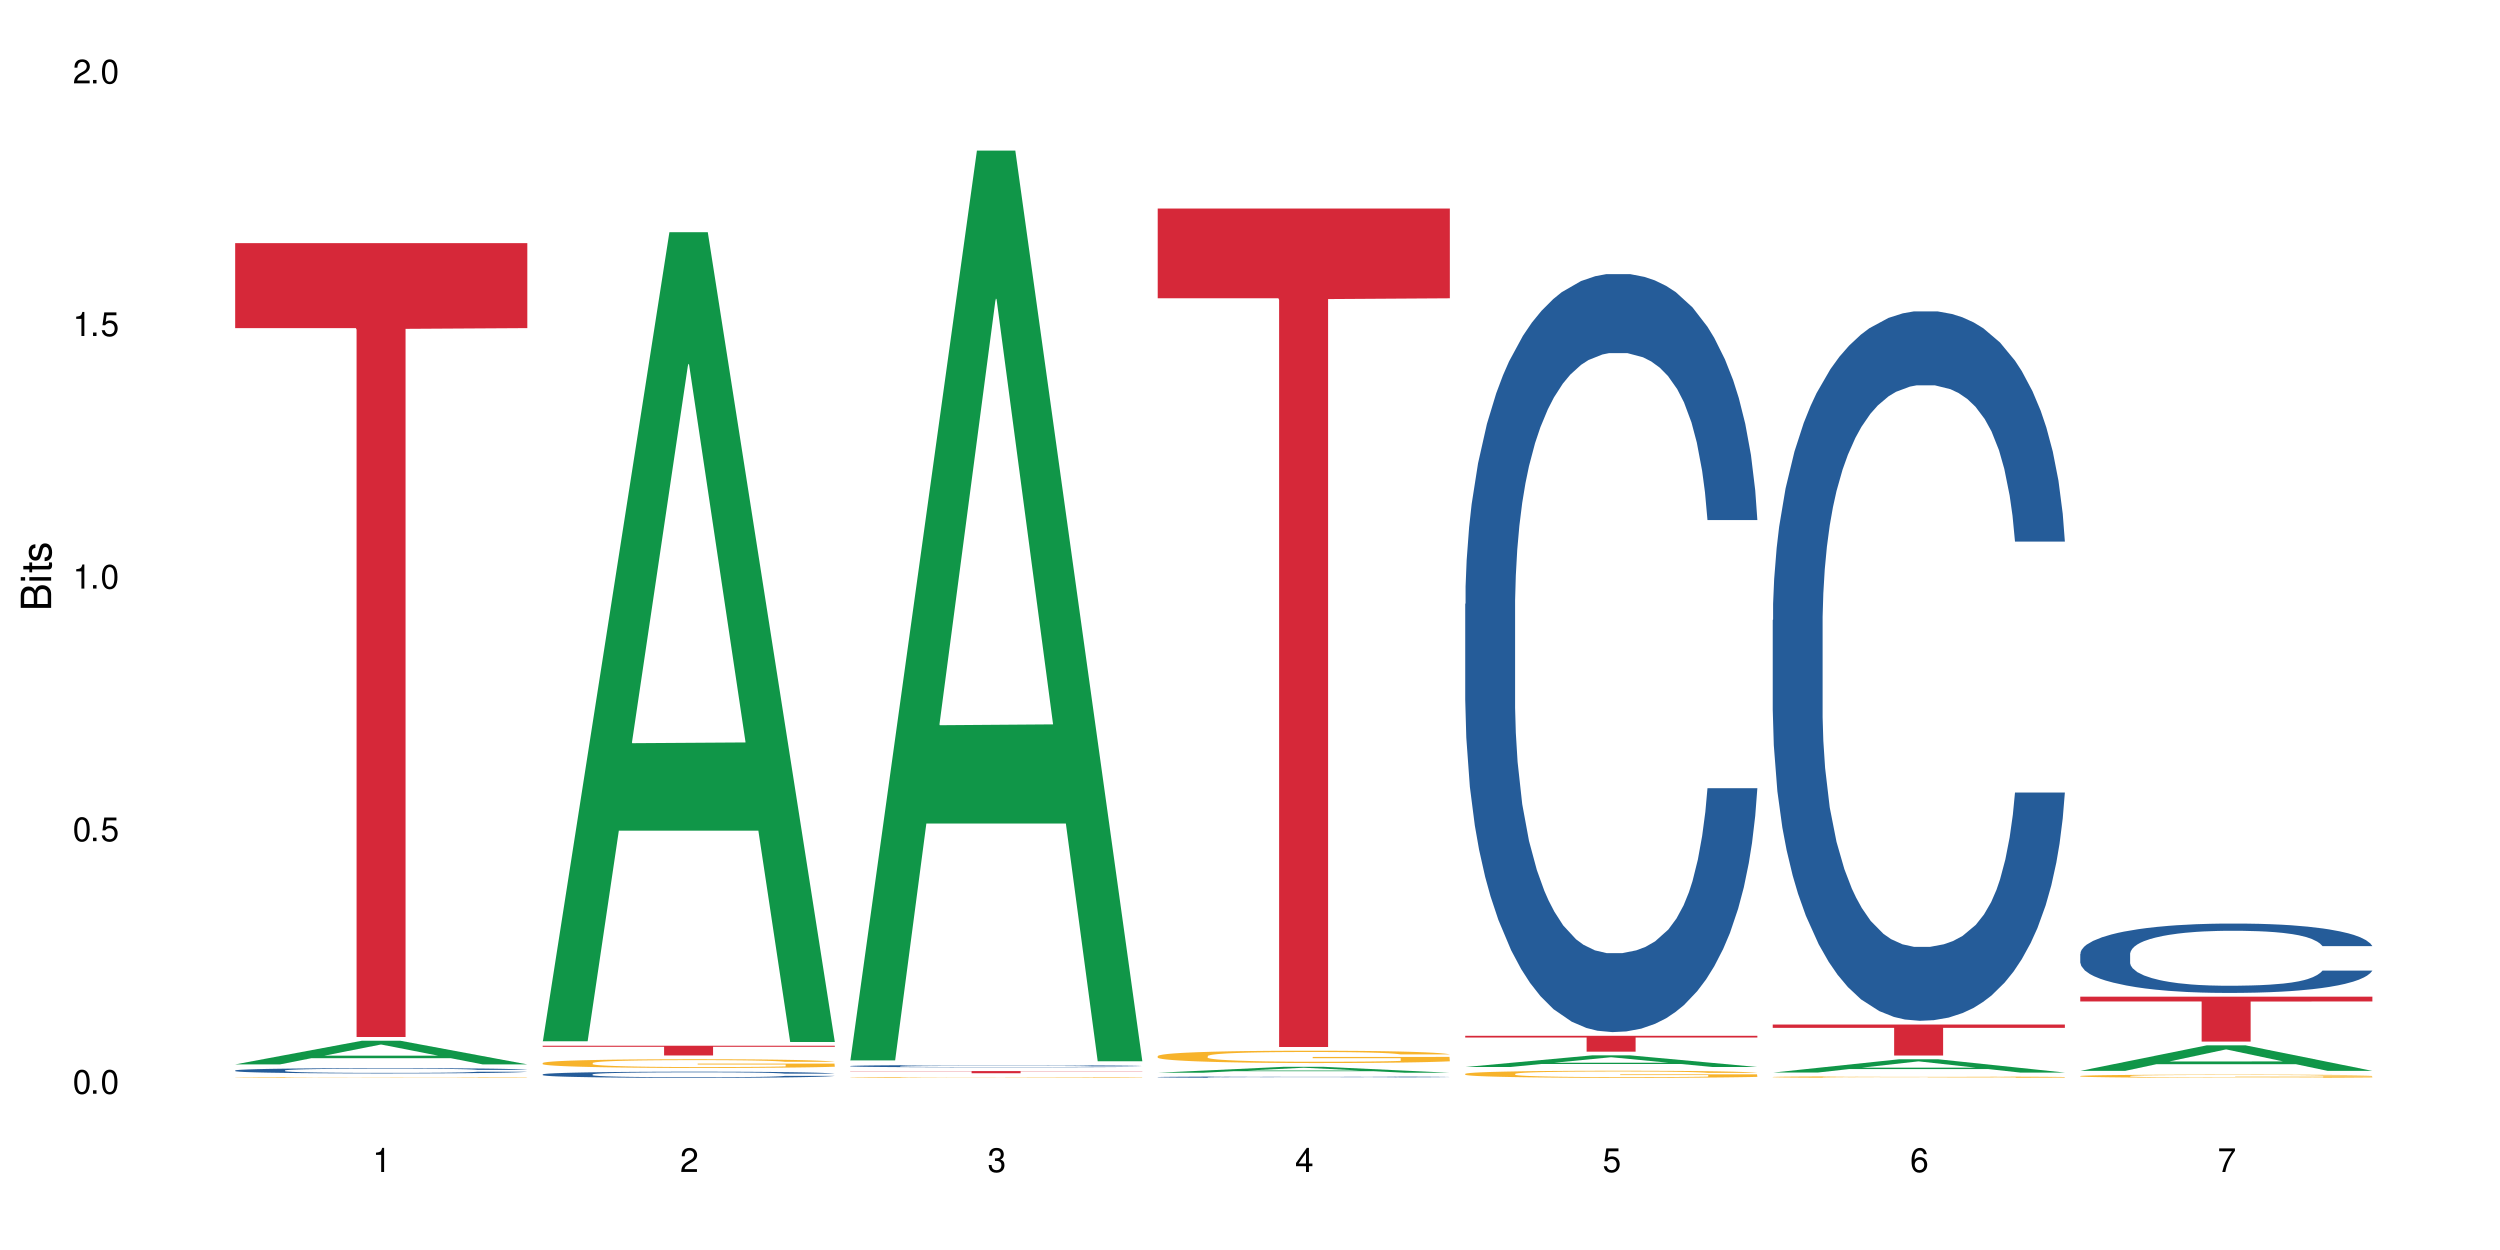 <?xml version="1.0" encoding="UTF-8"?>
<svg xmlns="http://www.w3.org/2000/svg" xmlns:xlink="http://www.w3.org/1999/xlink" width="720" height="360" viewBox="0 0 720 360">
<defs>
<g>
<g id="glyph-0-0">
</g>
<g id="glyph-0-1">
<path d="M 2.641 -6.938 C 2 -6.938 1.422 -6.656 1.078 -6.172 C 0.641 -5.562 0.406 -4.641 0.406 -3.359 C 0.406 -1.016 1.188 0.219 2.641 0.219 C 4.078 0.219 4.859 -1.016 4.859 -3.297 C 4.859 -4.641 4.656 -5.547 4.203 -6.172 C 3.844 -6.656 3.281 -6.938 2.641 -6.938 Z M 2.641 -6.188 C 3.547 -6.188 4 -5.25 4 -3.375 C 4 -1.406 3.562 -0.484 2.625 -0.484 C 1.734 -0.484 1.281 -1.438 1.281 -3.344 C 1.281 -5.25 1.734 -6.188 2.641 -6.188 Z M 2.641 -6.188 "/>
</g>
<g id="glyph-0-2">
<path d="M 1.828 -1 L 0.828 -1 L 0.828 0 L 1.828 0 Z M 1.828 -1 "/>
</g>
<g id="glyph-0-3">
<path d="M 4.562 -6.797 L 1.062 -6.797 L 0.547 -3.094 L 1.328 -3.094 C 1.719 -3.562 2.047 -3.734 2.578 -3.734 C 3.484 -3.734 4.062 -3.109 4.062 -2.094 C 4.062 -1.125 3.484 -0.531 2.578 -0.531 C 1.828 -0.531 1.375 -0.906 1.188 -1.672 L 0.328 -1.672 C 0.453 -1.109 0.547 -0.844 0.75 -0.594 C 1.125 -0.078 1.828 0.219 2.594 0.219 C 3.969 0.219 4.922 -0.781 4.922 -2.219 C 4.922 -3.562 4.031 -4.484 2.719 -4.484 C 2.25 -4.484 1.859 -4.359 1.469 -4.062 L 1.734 -5.969 L 4.562 -5.969 Z M 4.562 -6.797 "/>
</g>
<g id="glyph-0-4">
<path d="M 2.484 -4.938 L 2.484 0 L 3.328 0 L 3.328 -6.938 L 2.766 -6.938 C 2.469 -5.875 2.281 -5.734 0.984 -5.562 L 0.984 -4.938 Z M 2.484 -4.938 "/>
</g>
<g id="glyph-0-5">
<path d="M 4.859 -0.828 L 1.281 -0.828 C 1.359 -1.406 1.672 -1.781 2.5 -2.281 L 3.469 -2.828 C 4.406 -3.344 4.906 -4.062 4.906 -4.906 C 4.906 -5.484 4.672 -6.031 4.266 -6.406 C 3.859 -6.766 3.375 -6.938 2.719 -6.938 C 1.859 -6.938 1.219 -6.625 0.844 -6.031 C 0.609 -5.672 0.5 -5.234 0.484 -4.531 L 1.328 -4.531 C 1.359 -5.016 1.406 -5.281 1.531 -5.516 C 1.75 -5.938 2.188 -6.203 2.703 -6.203 C 3.469 -6.203 4.031 -5.641 4.031 -4.891 C 4.031 -4.344 3.719 -3.859 3.125 -3.516 L 2.234 -3 C 0.812 -2.172 0.406 -1.531 0.328 -0.016 L 4.859 -0.016 Z M 4.859 -0.828 "/>
</g>
<g id="glyph-0-6">
<path d="M 2.125 -3.188 L 2.578 -3.188 C 3.5 -3.188 3.984 -2.766 3.984 -1.922 C 3.984 -1.062 3.469 -0.531 2.594 -0.531 C 1.656 -0.531 1.203 -1 1.156 -2.016 L 0.312 -2.016 C 0.344 -1.453 0.438 -1.094 0.609 -0.781 C 0.953 -0.109 1.625 0.219 2.547 0.219 C 3.953 0.219 4.859 -0.625 4.859 -1.938 C 4.859 -2.828 4.516 -3.297 3.703 -3.594 C 4.344 -3.844 4.656 -4.328 4.656 -5.031 C 4.656 -6.219 3.875 -6.938 2.578 -6.938 C 1.203 -6.938 0.484 -6.172 0.453 -4.703 L 1.297 -4.703 C 1.312 -5.125 1.344 -5.359 1.453 -5.578 C 1.641 -5.969 2.062 -6.203 2.594 -6.203 C 3.344 -6.203 3.797 -5.75 3.797 -5 C 3.797 -4.516 3.609 -4.219 3.25 -4.047 C 3.016 -3.953 2.703 -3.922 2.125 -3.906 Z M 2.125 -3.188 "/>
</g>
<g id="glyph-0-7">
<path d="M 3.141 -1.672 L 3.141 0 L 3.984 0 L 3.984 -1.672 L 4.984 -1.672 L 4.984 -2.438 L 3.984 -2.438 L 3.984 -6.938 L 3.359 -6.938 L 0.266 -2.578 L 0.266 -1.672 Z M 3.141 -2.438 L 1 -2.438 L 3.141 -5.5 Z M 3.141 -2.438 "/>
</g>
<g id="glyph-0-8">
<path d="M 4.781 -5.125 C 4.609 -6.266 3.891 -6.938 2.844 -6.938 C 2.094 -6.938 1.422 -6.578 1.031 -5.953 C 0.594 -5.266 0.406 -4.422 0.406 -3.172 C 0.406 -2 0.578 -1.25 0.984 -0.641 C 1.359 -0.078 1.953 0.219 2.703 0.219 C 3.984 0.219 4.922 -0.75 4.922 -2.094 C 4.922 -3.375 4.062 -4.281 2.844 -4.281 C 2.172 -4.281 1.641 -4.031 1.281 -3.516 C 1.281 -5.234 1.828 -6.188 2.797 -6.188 C 3.391 -6.188 3.797 -5.797 3.938 -5.125 Z M 2.734 -3.531 C 3.547 -3.531 4.062 -2.953 4.062 -2.031 C 4.062 -1.156 3.484 -0.531 2.703 -0.531 C 1.922 -0.531 1.328 -1.188 1.328 -2.078 C 1.328 -2.938 1.906 -3.531 2.734 -3.531 Z M 2.734 -3.531 "/>
</g>
<g id="glyph-0-9">
<path d="M 4.984 -6.797 L 0.438 -6.797 L 0.438 -5.969 L 4.109 -5.969 C 2.5 -3.656 1.828 -2.234 1.328 0 L 2.219 0 C 2.594 -2.172 3.453 -4.047 4.984 -6.094 Z M 4.984 -6.797 "/>
</g>
<g id="glyph-1-0">
</g>
<g id="glyph-1-1">
<path d="M 0 -0.953 L 0 -4.891 C 0 -5.719 -0.234 -6.344 -0.734 -6.797 C -1.188 -7.234 -1.812 -7.469 -2.5 -7.469 C -3.547 -7.469 -4.188 -7 -4.625 -5.875 C -4.984 -6.688 -5.625 -7.094 -6.531 -7.094 C -7.172 -7.094 -7.734 -6.859 -8.141 -6.391 C -8.562 -5.922 -8.75 -5.344 -8.75 -4.5 L -8.75 -0.953 Z M -4.984 -2.062 L -7.766 -2.062 L -7.766 -4.219 C -7.766 -4.844 -7.688 -5.203 -7.453 -5.5 C -7.219 -5.812 -6.859 -5.969 -6.375 -5.969 C -5.891 -5.969 -5.531 -5.812 -5.297 -5.5 C -5.062 -5.203 -4.984 -4.844 -4.984 -4.219 Z M -0.984 -2.062 L -4 -2.062 L -4 -4.781 C -4 -5.766 -3.438 -6.359 -2.484 -6.359 C -1.547 -6.359 -0.984 -5.766 -0.984 -4.781 Z M -0.984 -2.062 "/>
</g>
<g id="glyph-1-2">
<path d="M -6.281 -1.797 L -6.281 -0.797 L 0 -0.797 L 0 -1.797 Z M -8.75 -1.797 L -8.75 -0.797 L -7.484 -0.797 L -7.484 -1.797 Z M -8.75 -1.797 "/>
</g>
<g id="glyph-1-3">
<path d="M -6.281 -3.047 L -6.281 -2.016 L -8.016 -2.016 L -8.016 -1.016 L -6.281 -1.016 L -6.281 -0.172 L -5.469 -0.172 L -5.469 -1.016 L -0.719 -1.016 C -0.078 -1.016 0.281 -1.453 0.281 -2.234 C 0.281 -2.5 0.25 -2.719 0.188 -3.047 L -0.641 -3.047 C -0.609 -2.906 -0.594 -2.766 -0.594 -2.562 C -0.594 -2.141 -0.719 -2.016 -1.156 -2.016 L -5.469 -2.016 L -5.469 -3.047 Z M -6.281 -3.047 "/>
</g>
<g id="glyph-1-4">
<path d="M -4.531 -5.25 C -5.766 -5.25 -6.469 -4.422 -6.469 -2.969 C -6.469 -1.516 -5.719 -0.562 -4.547 -0.562 C -3.562 -0.562 -3.094 -1.062 -2.734 -2.562 L -2.516 -3.484 C -2.344 -4.188 -2.094 -4.469 -1.641 -4.469 C -1.047 -4.469 -0.641 -3.875 -0.641 -3 C -0.641 -2.453 -0.797 -2 -1.062 -1.75 C -1.25 -1.594 -1.422 -1.531 -1.875 -1.469 L -1.875 -0.406 C -0.422 -0.453 0.281 -1.266 0.281 -2.922 C 0.281 -4.5 -0.5 -5.516 -1.719 -5.516 C -2.656 -5.516 -3.172 -4.984 -3.469 -3.734 L -3.703 -2.766 C -3.891 -1.953 -4.156 -1.609 -4.594 -1.609 C -5.188 -1.609 -5.547 -2.125 -5.547 -2.938 C -5.547 -3.75 -5.203 -4.172 -4.531 -4.203 Z M -4.531 -5.25 "/>
</g>
</g>
</defs>
<rect x="-72" y="-36" width="864" height="432" fill="rgb(100%, 100%, 100%)" fill-opacity="1"/>
<path fill-rule="nonzero" fill="rgb(6.275%, 58.824%, 28.235%)" fill-opacity="1" d="M 67.73 306.539 L 67.82 306.531 L 104.227 299.73 L 115.281 299.73 L 151.867 306.547 L 139.012 306.547 L 129.844 304.766 L 89.664 304.766 L 80.676 306.539 L 67.73 306.539 L 93.527 304.031 L 126.156 304.023 L 109.887 300.844 L 109.707 300.836 L 109.527 300.855 L 93.438 304.023 L 93.527 304.031 Z M 67.73 306.539 "/>
<path fill-rule="nonzero" fill="rgb(14.51%, 36.078%, 60%)" fill-opacity="1" d="M 67.73 308.285 L 67.832 308.285 L 67.832 308.25 L 68.141 308.195 L 68.859 308.129 L 69.578 308.082 L 71.426 308 L 73.988 307.922 L 76.656 307.859 L 78.605 307.824 L 80.352 307.797 L 84.352 307.742 L 86.918 307.715 L 89.688 307.691 L 93.074 307.668 L 95.535 307.656 L 101.078 307.633 L 105.18 307.621 L 108.363 307.617 L 115.238 307.617 L 119.34 307.625 L 122.316 307.633 L 125.598 307.641 L 128.371 307.656 L 133.191 307.688 L 137.5 307.727 L 139.449 307.746 L 142.527 307.789 L 144.891 307.832 L 146.531 307.871 L 148.379 307.922 L 150.02 307.984 L 151.25 308.055 L 151.867 308.117 L 137.5 308.117 L 136.785 308.059 L 135.961 308.016 L 134.422 307.957 L 132.883 307.918 L 130.73 307.879 L 128.781 307.852 L 126.113 307.824 L 123.754 307.809 L 121.289 307.797 L 118.93 307.785 L 114.414 307.777 L 109.184 307.777 L 107.234 307.781 L 103.23 307.793 L 101.078 307.801 L 98 307.82 L 95.844 307.84 L 93.281 307.867 L 91.535 307.891 L 89.379 307.93 L 87.84 307.961 L 86.098 308.008 L 85.07 308.043 L 84.148 308.082 L 83.328 308.129 L 82.711 308.176 L 82.301 308.227 L 82.094 308.277 L 82.094 308.496 L 82.301 308.547 L 82.812 308.605 L 84.148 308.691 L 86.098 308.766 L 88.355 308.824 L 90.508 308.867 L 91.742 308.887 L 93.383 308.906 L 95.945 308.934 L 99.641 308.965 L 101.797 308.977 L 105.078 308.984 L 108.465 308.992 L 112.98 308.992 L 116.98 308.984 L 119.648 308.98 L 122.418 308.969 L 126.215 308.945 L 128.574 308.922 L 130.629 308.895 L 132.168 308.867 L 133.191 308.848 L 134.73 308.801 L 135.961 308.754 L 136.887 308.707 L 137.5 308.656 L 151.867 308.656 L 151.25 308.715 L 150.328 308.77 L 149.402 308.809 L 147.969 308.859 L 146.324 308.902 L 143.965 308.949 L 142.016 308.984 L 139.449 309.02 L 137.09 309.043 L 134.527 309.07 L 130.73 309.098 L 128.266 309.109 L 125.598 309.125 L 122.418 309.133 L 118.418 309.145 L 114.109 309.148 L 110.105 309.152 L 105.797 309.148 L 102.617 309.145 L 98.41 309.129 L 93.176 309.105 L 89.379 309.078 L 86.406 309.051 L 83.84 309.023 L 80.969 308.984 L 77.273 308.926 L 75.016 308.875 L 73.477 308.836 L 71.734 308.781 L 70.5 308.734 L 69.066 308.656 L 68.039 308.555 L 67.73 308.48 Z M 67.73 308.285 "/>
<path fill-rule="nonzero" fill="rgb(96.863%, 70.196%, 16.863%)" fill-opacity="1" d="M 67.73 310.309 L 67.832 310.309 L 67.832 310.305 L 68.242 310.297 L 69.27 310.285 L 70.605 310.277 L 72.039 310.27 L 72.965 310.266 L 74.504 310.262 L 75.836 310.258 L 79.223 310.246 L 83.531 310.238 L 85.891 310.238 L 88.559 310.234 L 92.355 310.23 L 94.102 310.23 L 99.438 310.227 L 105.488 310.223 L 115.238 310.223 L 119.441 310.227 L 128.473 310.227 L 131.039 310.23 L 133.707 310.234 L 136.988 310.234 L 140.066 310.242 L 142.527 310.246 L 144.992 310.25 L 147.043 310.258 L 148.789 310.262 L 150.328 310.27 L 151.25 310.277 L 151.867 310.285 L 137.605 310.285 L 136.785 310.277 L 135.859 310.273 L 134.32 310.266 L 131.242 310.258 L 128.371 310.254 L 125.906 310.25 L 122.828 310.246 L 101.18 310.246 L 99.129 310.25 L 96.254 310.25 L 94.512 310.254 L 93.484 310.254 L 90.406 310.262 L 88.355 310.266 L 87.227 310.27 L 85.789 310.273 L 84.762 310.281 L 83.633 310.289 L 83.02 310.293 L 82.199 310.305 L 82.094 310.34 L 83.02 310.352 L 83.84 310.359 L 85.07 310.367 L 86.301 310.371 L 88.457 310.379 L 90.305 310.383 L 91.742 310.387 L 94.512 310.391 L 95.641 310.395 L 98.309 310.395 L 101.078 310.398 L 104.465 310.402 L 126.422 310.402 L 129.09 310.398 L 130.832 310.398 L 132.988 310.395 L 134.527 310.395 L 135.961 310.391 L 137.707 310.391 L 137.707 310.344 L 112.363 310.344 L 112.363 310.324 L 151.762 310.324 L 151.867 310.395 L 149.711 310.402 L 147.043 310.406 L 144.48 310.41 L 141.812 310.414 L 138.016 310.414 L 134.938 310.418 L 130.215 310.422 L 117.391 310.422 L 112.672 310.426 L 108.465 310.422 L 100.359 310.422 L 97.074 310.418 L 93.793 310.418 L 89.688 310.414 L 87.02 310.41 L 81.48 310.402 L 79.016 310.395 L 77.375 310.395 L 75.734 310.387 L 73.988 310.383 L 72.348 310.375 L 71.117 310.371 L 69.988 310.363 L 69.168 310.359 L 68.348 310.352 L 67.938 310.344 L 67.73 310.34 Z M 67.73 310.309 "/>
<path fill-rule="nonzero" fill="rgb(83.922%, 15.686%, 22.353%)" fill-opacity="1" d="M 67.73 70.023 L 151.867 70.023 L 151.867 94.496 L 116.801 94.711 L 116.801 298.656 L 102.695 298.656 L 102.695 94.926 L 102.488 94.496 L 67.73 94.496 Z M 67.73 70.023 "/>
<path fill-rule="nonzero" fill="rgb(6.275%, 58.824%, 28.235%)" fill-opacity="1" d="M 156.293 299.887 L 156.383 299.668 L 192.789 66.879 L 203.844 66.879 L 240.43 300.105 L 227.574 300.105 L 218.406 239.223 L 178.227 239.223 L 169.238 299.887 L 156.293 299.887 L 182.094 214.039 L 214.723 213.82 L 198.453 104.98 L 198.273 104.762 L 198.094 105.422 L 182.004 213.82 L 182.094 214.039 Z M 156.293 299.887 "/>
<path fill-rule="nonzero" fill="rgb(14.51%, 36.078%, 60%)" fill-opacity="1" d="M 156.293 309.418 L 156.398 309.418 L 156.398 309.379 L 156.703 309.316 L 157.422 309.238 L 158.141 309.184 L 159.988 309.09 L 162.555 308.996 L 165.223 308.926 L 167.172 308.883 L 168.914 308.848 L 172.918 308.789 L 175.48 308.758 L 178.25 308.73 L 181.637 308.703 L 184.102 308.688 L 189.641 308.66 L 193.746 308.648 L 196.926 308.645 L 203.801 308.645 L 207.902 308.652 L 210.879 308.66 L 214.164 308.672 L 216.934 308.688 L 221.754 308.723 L 226.066 308.77 L 228.016 308.793 L 231.094 308.844 L 233.453 308.895 L 235.094 308.934 L 236.941 308.996 L 238.582 309.07 L 239.812 309.152 L 240.43 309.223 L 226.066 309.223 L 225.348 309.156 L 224.527 309.105 L 222.988 309.039 L 221.449 308.992 L 219.293 308.945 L 217.344 308.914 L 214.676 308.883 L 212.316 308.863 L 209.855 308.848 L 207.492 308.84 L 202.98 308.828 L 197.746 308.828 L 195.797 308.832 L 191.797 308.848 L 189.641 308.855 L 186.562 308.879 L 184.406 308.902 L 181.844 308.934 L 180.098 308.961 L 177.945 309.004 L 176.406 309.043 L 174.66 309.094 L 173.633 309.137 L 172.711 309.18 L 171.891 309.234 L 171.273 309.293 L 170.863 309.352 L 170.66 309.41 L 170.66 309.664 L 170.863 309.723 L 171.379 309.789 L 172.711 309.891 L 174.66 309.977 L 176.918 310.043 L 179.074 310.094 L 180.305 310.113 L 181.945 310.141 L 184.512 310.172 L 188.203 310.207 L 190.359 310.219 L 193.641 310.23 L 197.027 310.238 L 201.543 310.238 L 205.543 310.23 L 208.211 310.223 L 210.98 310.211 L 214.777 310.184 L 217.137 310.156 L 219.191 310.125 L 220.73 310.094 L 221.754 310.07 L 223.293 310.02 L 224.527 309.965 L 225.449 309.906 L 226.066 309.852 L 240.43 309.852 L 239.812 309.918 L 238.891 309.98 L 237.969 310.027 L 236.531 310.082 L 234.891 310.133 L 232.527 310.191 L 230.578 310.23 L 228.016 310.27 L 225.656 310.301 L 223.09 310.328 L 219.293 310.359 L 216.832 310.375 L 214.164 310.391 L 210.98 310.406 L 206.98 310.414 L 202.672 310.422 L 198.668 310.426 L 194.359 310.422 L 191.18 310.414 L 186.973 310.398 L 181.738 310.371 L 177.945 310.34 L 174.969 310.309 L 172.402 310.277 L 169.531 310.23 L 165.836 310.16 L 163.578 310.105 L 162.039 310.059 L 160.297 309.996 L 159.066 309.938 L 157.629 309.848 L 156.602 309.734 L 156.293 309.645 Z M 156.293 309.418 "/>
<path fill-rule="nonzero" fill="rgb(96.863%, 70.196%, 16.863%)" fill-opacity="1" d="M 156.293 306.133 L 156.398 306.129 L 156.398 306.086 L 156.809 305.98 L 157.832 305.84 L 159.168 305.723 L 160.605 305.629 L 161.527 305.582 L 163.066 305.512 L 164.398 305.461 L 167.785 305.359 L 172.094 305.262 L 174.457 305.219 L 177.121 305.18 L 180.918 305.137 L 182.664 305.121 L 188 305.086 L 194.051 305.062 L 200.723 305.055 L 203.801 305.059 L 208.008 305.066 L 213.754 305.09 L 217.035 305.113 L 219.602 305.137 L 222.27 305.168 L 225.551 305.215 L 228.629 305.27 L 231.094 305.324 L 233.555 305.391 L 235.605 305.465 L 237.352 305.547 L 238.891 305.645 L 239.812 305.723 L 240.43 305.805 L 226.168 305.805 L 225.348 305.723 L 224.422 305.66 L 222.883 305.586 L 221.344 305.531 L 219.805 305.488 L 216.934 305.426 L 214.473 305.391 L 211.395 305.359 L 208.418 305.336 L 205.031 305.324 L 202.98 305.32 L 197.543 305.32 L 192.617 305.336 L 189.742 305.352 L 187.691 305.371 L 184.816 305.406 L 183.074 305.434 L 182.047 305.453 L 178.969 305.523 L 176.918 305.586 L 175.789 305.633 L 174.352 305.699 L 173.328 305.762 L 172.199 305.855 L 171.582 305.922 L 170.762 306.078 L 170.66 306.492 L 170.965 306.582 L 171.582 306.676 L 172.402 306.758 L 173.633 306.844 L 174.867 306.91 L 177.02 307 L 178.867 307.062 L 180.305 307.102 L 183.074 307.164 L 184.203 307.184 L 186.871 307.227 L 189.641 307.258 L 193.027 307.285 L 195.59 307.297 L 199.695 307.309 L 204.93 307.309 L 211.086 307.297 L 214.984 307.277 L 217.652 307.258 L 219.395 307.242 L 221.551 307.219 L 223.09 307.195 L 224.527 307.168 L 226.27 307.129 L 226.27 306.582 L 200.926 306.578 L 200.926 306.32 L 240.328 306.32 L 240.43 307.219 L 238.273 307.281 L 235.605 307.34 L 233.043 307.387 L 230.375 307.426 L 226.578 307.469 L 223.5 307.496 L 218.781 307.527 L 214.473 307.547 L 209.957 307.562 L 205.953 307.57 L 201.234 307.57 L 197.027 307.566 L 192.512 307.555 L 188.922 307.535 L 185.641 307.512 L 182.355 307.48 L 178.25 307.434 L 175.582 307.395 L 172.812 307.348 L 170.043 307.289 L 167.582 307.227 L 165.938 307.18 L 164.297 307.125 L 162.555 307.055 L 160.91 306.977 L 159.68 306.906 L 158.551 306.824 L 157.73 306.75 L 156.91 306.645 L 156.5 306.562 L 156.293 306.492 Z M 156.293 306.133 "/>
<path fill-rule="nonzero" fill="rgb(83.922%, 15.686%, 22.353%)" fill-opacity="1" d="M 156.293 301.176 L 240.43 301.176 L 240.43 301.477 L 205.363 301.48 L 205.363 303.98 L 191.258 303.98 L 191.258 301.48 L 191.051 301.477 L 156.293 301.477 Z M 156.293 301.176 "/>
<path fill-rule="nonzero" fill="rgb(6.275%, 58.824%, 28.235%)" fill-opacity="1" d="M 244.859 305.402 L 244.949 305.156 L 281.352 43.375 L 292.41 43.375 L 328.992 305.648 L 316.141 305.648 L 306.969 237.184 L 266.789 237.184 L 257.801 305.402 L 244.859 305.402 L 270.656 208.863 L 303.285 208.617 L 287.016 86.223 L 286.836 85.977 L 286.656 86.719 L 270.566 208.617 L 270.656 208.863 Z M 244.859 305.402 "/>
<path fill-rule="nonzero" fill="rgb(14.51%, 36.078%, 60%)" fill-opacity="1" d="M 244.859 307.012 L 244.961 307.012 L 244.961 307 L 245.27 306.977 L 245.988 306.945 L 246.703 306.926 L 248.551 306.887 L 251.117 306.852 L 253.785 306.824 L 255.734 306.809 L 257.477 306.797 L 261.48 306.773 L 264.043 306.762 L 266.816 306.754 L 270.199 306.742 L 272.664 306.734 L 278.203 306.727 L 282.309 306.723 L 285.488 306.719 L 292.363 306.719 L 296.469 306.723 L 299.441 306.727 L 302.727 306.73 L 305.496 306.734 L 310.32 306.75 L 314.629 306.766 L 316.578 306.777 L 319.656 306.797 L 322.016 306.812 L 323.656 306.832 L 325.504 306.852 L 327.145 306.879 L 328.379 306.914 L 328.992 306.938 L 314.629 306.938 L 313.91 306.914 L 313.09 306.895 L 311.551 306.871 L 310.012 306.852 L 307.855 306.832 L 305.906 306.82 L 303.238 306.809 L 300.879 306.805 L 298.418 306.797 L 296.059 306.793 L 291.543 306.789 L 286.309 306.789 L 284.359 306.793 L 280.359 306.797 L 278.203 306.801 L 275.125 306.809 L 272.973 306.816 L 270.406 306.828 L 268.66 306.84 L 266.508 306.855 L 264.969 306.871 L 263.223 306.891 L 262.199 306.906 L 261.273 306.922 L 260.453 306.945 L 259.84 306.965 L 259.426 306.988 L 259.223 307.012 L 259.223 307.105 L 259.426 307.129 L 259.941 307.156 L 261.273 307.191 L 263.223 307.227 L 265.48 307.25 L 267.637 307.27 L 268.867 307.277 L 270.508 307.289 L 273.074 307.301 L 276.77 307.312 L 278.922 307.316 L 282.207 307.324 L 294.109 307.324 L 296.773 307.32 L 299.547 307.316 L 303.344 307.305 L 305.703 307.293 L 307.754 307.281 L 309.293 307.27 L 310.32 307.262 L 311.859 307.242 L 313.09 307.219 L 314.012 307.199 L 314.629 307.18 L 328.992 307.18 L 328.379 307.203 L 327.453 307.227 L 326.531 307.246 L 325.094 307.266 L 323.453 307.285 L 321.094 307.309 L 319.145 307.32 L 316.578 307.336 L 314.219 307.348 L 311.652 307.359 L 307.855 307.371 L 305.395 307.379 L 302.727 307.383 L 299.547 307.387 L 295.543 307.391 L 291.234 307.395 L 282.926 307.395 L 279.742 307.391 L 275.535 307.387 L 270.305 307.375 L 266.508 307.363 L 263.531 307.352 L 260.965 307.34 L 258.094 307.324 L 254.398 307.297 L 252.145 307.273 L 250.605 307.258 L 248.859 307.234 L 247.629 307.211 L 246.191 307.176 L 245.164 307.133 L 244.859 307.098 Z M 244.859 307.012 "/>
<path fill-rule="nonzero" fill="rgb(96.863%, 70.196%, 16.863%)" fill-opacity="1" d="M 244.859 310.277 L 244.961 310.277 L 244.961 310.273 L 245.371 310.262 L 246.398 310.246 L 247.73 310.234 L 249.168 310.227 L 250.09 310.223 L 251.629 310.215 L 252.965 310.211 L 256.348 310.199 L 260.66 310.188 L 263.02 310.184 L 265.688 310.18 L 269.484 310.176 L 271.227 310.176 L 276.562 310.172 L 282.617 310.168 L 296.57 310.168 L 302.316 310.172 L 305.598 310.172 L 308.164 310.176 L 310.832 310.18 L 314.117 310.184 L 317.195 310.188 L 322.117 310.203 L 324.172 310.211 L 325.914 310.219 L 327.453 310.227 L 328.379 310.234 L 328.992 310.242 L 314.73 310.242 L 313.91 310.234 L 312.988 310.23 L 309.91 310.215 L 308.371 310.211 L 305.496 310.207 L 303.035 310.203 L 299.957 310.199 L 296.98 310.195 L 281.18 310.195 L 278.309 310.199 L 276.254 310.199 L 273.383 310.203 L 271.637 310.207 L 270.613 310.207 L 267.535 310.215 L 265.48 310.223 L 264.352 310.227 L 262.918 310.234 L 261.891 310.238 L 260.762 310.25 L 260.145 310.258 L 259.324 310.273 L 259.223 310.312 L 259.531 310.324 L 260.145 310.332 L 260.965 310.34 L 262.199 310.352 L 263.43 310.355 L 265.582 310.367 L 267.43 310.371 L 268.867 310.375 L 271.637 310.383 L 272.766 310.383 L 275.434 310.387 L 278.203 310.391 L 281.59 310.395 L 284.156 310.395 L 288.258 310.398 L 293.492 310.398 L 299.648 310.395 L 303.547 310.395 L 306.215 310.391 L 307.961 310.391 L 310.113 310.387 L 311.652 310.387 L 313.09 310.383 L 314.832 310.379 L 314.832 310.324 L 289.492 310.324 L 289.492 310.297 L 328.891 310.297 L 328.992 310.387 L 326.84 310.395 L 324.172 310.398 L 321.605 310.406 L 318.938 310.41 L 315.141 310.414 L 312.062 310.418 L 307.344 310.418 L 303.035 310.422 L 294.52 310.422 L 289.797 310.426 L 285.59 310.422 L 277.484 310.422 L 274.203 310.418 L 270.918 310.414 L 266.816 310.41 L 264.148 310.406 L 261.379 310.402 L 258.605 310.395 L 256.145 310.391 L 254.504 310.383 L 252.859 310.379 L 251.117 310.371 L 249.477 310.363 L 248.242 310.355 L 247.113 310.348 L 246.293 310.34 L 245.473 310.328 L 245.062 310.32 L 244.859 310.312 Z M 244.859 310.277 "/>
<path fill-rule="nonzero" fill="rgb(83.922%, 15.686%, 22.353%)" fill-opacity="1" d="M 244.859 308.469 L 328.992 308.469 L 328.992 308.535 L 293.93 308.535 L 293.93 309.094 L 279.82 309.094 L 279.82 308.535 L 244.859 308.535 Z M 244.859 308.469 "/>
<path fill-rule="nonzero" fill="rgb(6.275%, 58.824%, 28.235%)" fill-opacity="1" d="M 333.422 308.953 L 333.512 308.949 L 369.914 307.23 L 380.973 307.23 L 417.555 308.953 L 404.703 308.953 L 395.535 308.504 L 355.355 308.504 L 346.363 308.953 L 333.422 308.953 L 359.219 308.316 L 391.848 308.316 L 375.578 307.512 L 375.398 307.508 L 375.219 307.516 L 359.129 308.316 L 359.219 308.316 Z M 333.422 308.953 "/>
<path fill-rule="nonzero" fill="rgb(14.51%, 36.078%, 60%)" fill-opacity="1" d="M 333.422 310.199 L 333.523 310.199 L 333.523 310.191 L 333.832 310.176 L 335.27 310.145 L 337.113 310.125 L 339.68 310.105 L 342.348 310.09 L 344.297 310.078 L 346.043 310.07 L 350.043 310.059 L 352.609 310.051 L 355.379 310.043 L 358.766 310.039 L 361.227 310.035 L 366.766 310.027 L 370.871 310.027 L 374.051 310.023 L 380.926 310.023 L 385.031 310.027 L 388.008 310.027 L 391.289 310.031 L 394.059 310.035 L 398.883 310.043 L 403.191 310.055 L 405.141 310.059 L 408.219 310.07 L 410.578 310.082 L 412.223 310.09 L 414.066 310.105 L 415.711 310.121 L 416.941 310.141 L 417.555 310.156 L 403.191 310.156 L 402.473 310.141 L 401.652 310.129 L 400.113 310.113 L 398.574 310.102 L 396.422 310.094 L 394.469 310.086 L 391.805 310.078 L 389.441 310.074 L 386.98 310.07 L 384.621 310.07 L 380.105 310.066 L 372.922 310.066 L 368.922 310.07 L 366.766 310.074 L 363.688 310.078 L 361.535 310.082 L 358.969 310.09 L 357.227 310.098 L 355.07 310.105 L 353.531 310.113 L 351.789 310.125 L 350.762 310.137 L 349.836 310.145 L 349.016 310.156 L 348.402 310.172 L 347.992 310.184 L 347.785 310.195 L 347.785 310.254 L 347.992 310.266 L 348.504 310.281 L 349.836 310.305 L 351.789 310.324 L 354.043 310.34 L 356.199 310.348 L 357.43 310.355 L 359.07 310.359 L 361.637 310.367 L 365.332 310.375 L 367.484 310.379 L 370.77 310.379 L 374.156 310.383 L 378.668 310.383 L 382.672 310.379 L 385.34 310.379 L 388.109 310.375 L 391.906 310.371 L 394.266 310.363 L 396.316 310.355 L 397.855 310.352 L 398.883 310.344 L 400.422 310.332 L 401.652 310.32 L 402.578 310.309 L 403.191 310.297 L 417.555 310.297 L 416.941 310.309 L 416.016 310.324 L 415.094 310.336 L 413.656 310.348 L 412.016 310.359 L 409.656 310.371 L 407.707 310.379 L 405.141 310.391 L 402.781 310.395 L 400.215 310.402 L 396.422 310.41 L 393.957 310.414 L 391.289 310.418 L 388.109 310.418 L 384.109 310.422 L 379.797 310.422 L 375.797 310.426 L 371.488 310.422 L 368.305 310.422 L 364.102 310.418 L 358.867 310.41 L 355.07 310.406 L 352.094 310.398 L 349.531 310.391 L 346.656 310.379 L 342.965 310.363 L 340.707 310.352 L 339.168 310.344 L 337.422 310.328 L 336.191 310.316 L 334.754 310.293 L 333.73 310.27 L 333.422 310.25 Z M 333.422 310.199 "/>
<path fill-rule="nonzero" fill="rgb(96.863%, 70.196%, 16.863%)" fill-opacity="1" d="M 333.422 304.125 L 333.523 304.121 L 333.523 304.059 L 333.934 303.91 L 334.961 303.711 L 336.293 303.543 L 337.73 303.414 L 338.652 303.348 L 340.191 303.25 L 341.527 303.18 L 344.914 303.031 L 349.223 302.895 L 351.582 302.836 L 354.25 302.781 L 358.047 302.719 L 359.789 302.699 L 365.125 302.645 L 371.18 302.613 L 377.848 302.605 L 380.926 302.605 L 385.133 302.621 L 390.879 302.656 L 394.164 302.688 L 396.727 302.719 L 399.395 302.762 L 402.68 302.828 L 405.758 302.906 L 408.219 302.984 L 410.684 303.082 L 412.734 303.184 L 414.477 303.297 L 416.016 303.434 L 416.941 303.547 L 417.555 303.66 L 403.293 303.66 L 402.473 303.547 L 401.551 303.461 L 400.012 303.352 L 398.473 303.277 L 396.934 303.215 L 394.059 303.129 L 391.598 303.078 L 388.52 303.031 L 385.543 303.004 L 382.156 302.984 L 380.105 302.977 L 374.668 302.977 L 369.742 303 L 366.871 303.027 L 364.816 303.051 L 361.945 303.102 L 360.199 303.141 L 359.176 303.164 L 356.098 303.266 L 354.043 303.355 L 352.914 303.418 L 351.48 303.516 L 350.453 303.602 L 349.324 303.734 L 348.711 303.832 L 347.887 304.051 L 347.785 304.637 L 348.094 304.758 L 348.711 304.891 L 349.531 305.008 L 350.762 305.133 L 351.992 305.227 L 354.148 305.352 L 355.992 305.438 L 357.43 305.492 L 360.199 305.578 L 361.328 305.609 L 363.996 305.668 L 366.766 305.711 L 370.152 305.75 L 372.719 305.77 L 376.824 305.785 L 382.055 305.785 L 388.211 305.766 L 392.109 305.742 L 394.777 305.715 L 396.523 305.691 L 398.676 305.656 L 400.215 305.625 L 401.652 305.59 L 403.398 305.535 L 403.398 304.758 L 378.055 304.754 L 378.055 304.391 L 417.453 304.387 L 417.555 305.656 L 415.402 305.746 L 412.734 305.828 L 410.168 305.895 L 407.5 305.949 L 403.703 306.012 L 400.625 306.051 L 395.906 306.094 L 391.598 306.125 L 387.082 306.145 L 383.082 306.152 L 378.363 306.156 L 374.156 306.148 L 369.641 306.129 L 366.051 306.105 L 362.766 306.074 L 359.484 306.031 L 355.379 305.961 L 352.711 305.906 L 349.941 305.84 L 347.172 305.758 L 344.707 305.672 L 343.066 305.602 L 341.426 305.523 L 339.68 305.426 L 338.039 305.316 L 336.809 305.215 L 335.68 305.102 L 334.859 304.996 L 334.035 304.848 L 333.625 304.73 L 333.422 304.633 Z M 333.422 304.125 "/>
<path fill-rule="nonzero" fill="rgb(83.922%, 15.686%, 22.353%)" fill-opacity="1" d="M 333.422 60.059 L 417.555 60.059 L 417.555 85.906 L 382.492 86.133 L 382.492 301.531 L 368.383 301.531 L 368.383 86.359 L 368.18 85.906 L 333.422 85.906 Z M 333.422 60.059 "/>
<path fill-rule="nonzero" fill="rgb(6.275%, 58.824%, 28.235%)" fill-opacity="1" d="M 421.984 307.301 L 422.074 307.297 L 458.48 303.945 L 469.535 303.945 L 506.121 307.301 L 493.266 307.301 L 484.098 306.426 L 443.918 306.426 L 434.93 307.301 L 421.984 307.301 L 447.781 306.062 L 480.41 306.059 L 464.141 304.492 L 463.961 304.488 L 463.781 304.5 L 447.691 306.059 L 447.781 306.062 Z M 421.984 307.301 "/>
<path fill-rule="nonzero" fill="rgb(14.51%, 36.078%, 60%)" fill-opacity="1" d="M 421.984 173.93 L 422.086 173.73 L 422.086 168.941 L 422.395 161.359 L 423.113 151.781 L 423.832 145.195 L 425.68 133.422 L 428.242 122.051 L 430.91 113.27 L 432.859 108.082 L 434.605 104.09 L 438.605 96.707 L 441.172 92.914 L 443.941 89.523 L 447.328 86.133 L 449.789 84.137 L 455.332 80.941 L 459.434 79.547 L 462.617 78.949 L 469.488 78.949 L 473.594 79.746 L 476.57 80.742 L 479.852 82.34 L 482.625 84.137 L 487.445 88.527 L 491.754 94.113 L 493.703 97.305 L 496.781 103.492 L 499.145 109.477 L 500.785 114.664 L 502.633 122.051 L 504.273 131.027 L 505.504 141.207 L 506.121 149.785 L 491.754 149.785 L 491.035 141.805 L 490.215 135.617 L 488.676 127.438 L 487.137 121.648 L 484.984 115.863 L 483.035 112.07 L 480.367 108.281 L 478.008 105.887 L 475.543 104.09 L 473.184 102.895 L 468.668 101.695 L 463.438 101.695 L 461.488 102.094 L 457.484 103.691 L 455.332 105.086 L 452.254 107.883 L 450.098 110.477 L 447.531 114.465 L 445.789 117.859 L 443.633 123.047 L 442.094 127.637 L 440.352 134.223 L 439.324 139.211 L 438.402 144.797 L 437.582 151.383 L 436.965 158.367 L 436.555 165.75 L 436.348 172.934 L 436.348 203.863 L 436.555 211.047 L 437.066 219.426 L 438.402 231.598 L 440.352 242.176 L 442.609 250.555 L 444.762 256.543 L 445.992 259.336 L 447.637 262.527 L 450.199 266.52 L 453.895 270.512 L 456.051 272.105 L 459.332 273.703 L 462.719 274.5 L 467.234 274.5 L 471.234 273.703 L 473.902 272.703 L 476.672 271.109 L 480.469 267.715 L 482.828 264.523 L 484.879 260.73 L 486.418 256.941 L 487.445 253.75 L 488.984 247.562 L 490.215 240.777 L 491.141 233.793 L 491.754 227.008 L 506.121 227.008 L 505.504 234.992 L 504.582 242.773 L 503.656 248.559 L 502.223 255.543 L 500.578 261.73 L 498.219 268.715 L 496.27 273.305 L 493.703 278.293 L 491.344 282.082 L 488.781 285.477 L 484.984 289.465 L 482.52 291.461 L 479.852 293.258 L 476.672 294.855 L 472.672 296.25 L 468.363 297.051 L 464.359 297.25 L 460.051 296.852 L 456.871 296.051 L 452.664 294.254 L 447.43 290.664 L 443.633 286.871 L 440.66 283.082 L 438.094 279.09 L 435.219 273.703 L 431.527 264.922 L 429.27 258.137 L 427.73 252.551 L 425.984 244.77 L 424.754 237.785 L 423.32 226.609 L 422.293 212.441 L 421.984 201.469 Z M 421.984 173.93 "/>
<path fill-rule="nonzero" fill="rgb(96.863%, 70.196%, 16.863%)" fill-opacity="1" d="M 421.984 309.254 L 422.086 309.25 L 422.086 309.215 L 422.496 309.129 L 423.523 309.012 L 424.859 308.918 L 426.293 308.844 L 427.219 308.805 L 428.758 308.746 L 430.09 308.707 L 433.477 308.621 L 437.785 308.543 L 440.145 308.508 L 442.812 308.477 L 446.609 308.441 L 448.355 308.43 L 453.688 308.398 L 459.742 308.379 L 466.41 308.375 L 469.488 308.375 L 473.695 308.383 L 479.441 308.406 L 482.727 308.422 L 485.293 308.441 L 487.957 308.465 L 491.242 308.504 L 494.32 308.547 L 496.781 308.594 L 499.246 308.648 L 501.297 308.711 L 503.043 308.773 L 504.582 308.855 L 505.504 308.918 L 506.121 308.984 L 491.859 308.984 L 491.035 308.918 L 490.113 308.867 L 488.574 308.809 L 487.035 308.762 L 485.496 308.727 L 482.625 308.68 L 480.16 308.648 L 477.082 308.621 L 474.105 308.605 L 470.723 308.594 L 468.668 308.59 L 463.23 308.59 L 458.305 308.602 L 455.434 308.617 L 453.383 308.633 L 450.508 308.66 L 448.766 308.684 L 447.738 308.699 L 444.66 308.758 L 442.609 308.809 L 441.48 308.844 L 440.043 308.902 L 439.016 308.949 L 437.887 309.027 L 437.273 309.082 L 436.453 309.211 L 436.348 309.547 L 436.656 309.617 L 437.273 309.695 L 438.094 309.762 L 439.324 309.832 L 440.555 309.887 L 442.711 309.961 L 444.559 310.008 L 445.992 310.039 L 448.766 310.09 L 449.895 310.109 L 452.562 310.141 L 455.332 310.168 L 458.715 310.191 L 461.281 310.199 L 465.387 310.211 L 470.617 310.211 L 476.773 310.199 L 480.676 310.184 L 483.34 310.168 L 485.086 310.156 L 487.242 310.137 L 488.781 310.117 L 490.215 310.098 L 491.961 310.066 L 491.961 309.617 L 466.617 309.617 L 466.617 309.406 L 506.016 309.402 L 506.121 310.137 L 503.965 310.188 L 501.297 310.234 L 498.73 310.273 L 496.066 310.305 L 492.27 310.34 L 489.191 310.363 L 484.469 310.387 L 480.16 310.406 L 475.645 310.418 L 471.645 310.422 L 466.926 310.426 L 462.719 310.422 L 458.203 310.41 L 454.613 310.395 L 451.328 310.375 L 448.047 310.352 L 443.941 310.312 L 441.273 310.281 L 438.504 310.242 L 435.734 310.195 L 433.27 310.145 L 431.629 310.105 L 429.988 310.059 L 428.242 310.004 L 426.602 309.938 L 425.371 309.883 L 424.242 309.816 L 423.422 309.754 L 422.602 309.668 L 422.191 309.602 L 421.984 309.543 Z M 421.984 309.254 "/>
<path fill-rule="nonzero" fill="rgb(83.922%, 15.686%, 22.353%)" fill-opacity="1" d="M 421.984 298.32 L 506.121 298.32 L 506.121 298.809 L 471.055 298.812 L 471.055 302.871 L 456.945 302.871 L 456.945 298.816 L 456.742 298.809 L 421.984 298.809 Z M 421.984 298.32 "/>
<path fill-rule="nonzero" fill="rgb(6.275%, 58.824%, 28.235%)" fill-opacity="1" d="M 510.547 308.898 L 510.637 308.898 L 547.043 305.059 L 558.098 305.059 L 594.684 308.902 L 581.828 308.902 L 572.66 307.898 L 532.48 307.898 L 523.492 308.898 L 510.547 308.898 L 536.348 307.484 L 568.977 307.48 L 552.707 305.688 L 552.527 305.684 L 552.348 305.691 L 536.258 307.48 L 536.348 307.484 Z M 510.547 308.898 "/>
<path fill-rule="nonzero" fill="rgb(14.51%, 36.078%, 60%)" fill-opacity="1" d="M 510.547 178.578 L 510.652 178.391 L 510.652 173.91 L 510.957 166.812 L 511.676 157.848 L 512.395 151.688 L 514.242 140.668 L 516.809 130.023 L 519.473 121.805 L 521.426 116.949 L 523.168 113.215 L 527.168 106.305 L 529.734 102.754 L 532.504 99.578 L 535.891 96.406 L 538.355 94.539 L 543.895 91.551 L 548 90.242 L 551.18 89.684 L 558.055 89.684 L 562.156 90.43 L 565.133 91.363 L 568.418 92.855 L 571.188 94.539 L 576.008 98.645 L 580.32 103.875 L 582.27 106.863 L 585.348 112.652 L 587.707 118.258 L 589.348 123.113 L 591.195 130.023 L 592.836 138.426 L 594.066 147.949 L 594.684 155.98 L 580.32 155.98 L 579.602 148.512 L 578.781 142.723 L 577.242 135.062 L 575.703 129.648 L 573.547 124.23 L 571.598 120.684 L 568.93 117.137 L 566.57 114.895 L 564.105 113.215 L 561.746 112.094 L 557.234 110.973 L 552 110.973 L 550.051 111.348 L 546.051 112.84 L 543.895 114.148 L 540.816 116.762 L 538.66 119.191 L 536.098 122.926 L 534.352 126.102 L 532.199 130.957 L 530.66 135.25 L 528.914 141.414 L 527.887 146.082 L 526.965 151.312 L 526.145 157.477 L 525.527 164.012 L 525.117 170.922 L 524.914 177.645 L 524.914 206.594 L 525.117 213.316 L 525.629 221.16 L 526.965 232.551 L 528.914 242.449 L 531.172 250.293 L 533.324 255.898 L 534.559 258.512 L 536.199 261.5 L 538.766 265.234 L 542.457 268.969 L 544.613 270.465 L 547.895 271.957 L 551.281 272.703 L 555.797 272.703 L 559.797 271.957 L 562.465 271.023 L 565.234 269.531 L 569.031 266.355 L 571.391 263.367 L 573.445 259.82 L 574.984 256.27 L 576.008 253.281 L 577.547 247.492 L 578.781 241.145 L 579.703 234.605 L 580.32 228.258 L 594.684 228.258 L 594.066 235.727 L 593.145 243.012 L 592.223 248.426 L 590.785 254.961 L 589.145 260.754 L 586.781 267.289 L 584.832 271.586 L 582.27 276.254 L 579.91 279.801 L 577.344 282.977 L 573.547 286.711 L 571.086 288.578 L 568.418 290.262 L 565.234 291.754 L 561.234 293.062 L 556.926 293.809 L 552.922 293.996 L 548.613 293.621 L 545.434 292.875 L 541.227 291.195 L 535.992 287.832 L 532.199 284.285 L 529.223 280.734 L 526.656 277 L 523.785 271.957 L 520.09 263.742 L 517.832 257.391 L 516.293 252.16 L 514.551 244.879 L 513.316 238.34 L 511.883 227.883 L 510.855 214.625 L 510.547 204.352 Z M 510.547 178.578 "/>
<path fill-rule="nonzero" fill="rgb(96.863%, 70.196%, 16.863%)" fill-opacity="1" d="M 510.547 310.168 L 510.652 310.168 L 510.652 310.16 L 511.062 310.141 L 512.086 310.117 L 513.422 310.094 L 514.855 310.078 L 515.781 310.07 L 517.32 310.059 L 518.652 310.047 L 522.039 310.031 L 526.348 310.012 L 528.707 310.004 L 531.375 310 L 535.172 309.992 L 536.918 309.988 L 542.254 309.98 L 548.305 309.977 L 562.262 309.977 L 568.008 309.984 L 571.289 309.988 L 573.855 309.992 L 576.523 309.996 L 579.805 310.004 L 582.883 310.016 L 585.348 310.023 L 587.809 310.035 L 589.859 310.051 L 591.605 310.062 L 593.145 310.082 L 594.066 310.094 L 594.684 310.109 L 580.422 310.109 L 579.602 310.094 L 578.676 310.086 L 577.137 310.07 L 574.059 310.055 L 571.188 310.043 L 568.723 310.035 L 565.645 310.031 L 562.672 310.027 L 559.285 310.023 L 551.793 310.023 L 546.871 310.027 L 543.996 310.031 L 541.945 310.031 L 539.07 310.039 L 537.328 310.043 L 536.301 310.047 L 533.223 310.059 L 531.172 310.07 L 530.043 310.078 L 528.605 310.09 L 527.582 310.102 L 526.453 310.117 L 525.836 310.129 L 525.016 310.16 L 524.914 310.23 L 525.219 310.246 L 525.836 310.266 L 526.656 310.277 L 527.887 310.293 L 529.121 310.305 L 531.273 310.324 L 533.121 310.332 L 534.559 310.34 L 537.328 310.352 L 538.457 310.355 L 541.125 310.363 L 543.895 310.367 L 547.281 310.371 L 549.844 310.375 L 553.949 310.379 L 559.184 310.379 L 565.34 310.375 L 569.238 310.371 L 571.906 310.367 L 573.648 310.367 L 575.805 310.359 L 577.344 310.355 L 578.781 310.352 L 580.523 310.344 L 580.523 310.246 L 555.18 310.246 L 555.18 310.203 L 594.582 310.199 L 594.684 310.359 L 592.527 310.371 L 589.859 310.383 L 587.297 310.391 L 584.629 310.398 L 580.832 310.406 L 577.754 310.41 L 573.035 310.418 L 568.723 310.418 L 564.211 310.422 L 560.207 310.422 L 555.488 310.426 L 551.281 310.422 L 546.766 310.422 L 543.176 310.418 L 539.895 310.414 L 536.609 310.406 L 532.504 310.398 L 529.836 310.391 L 524.297 310.375 L 521.836 310.363 L 520.191 310.355 L 518.551 310.344 L 516.809 310.332 L 515.164 310.316 L 513.934 310.305 L 512.805 310.289 L 511.984 310.277 L 511.164 310.258 L 510.754 310.246 L 510.547 310.23 Z M 510.547 310.168 "/>
<path fill-rule="nonzero" fill="rgb(83.922%, 15.686%, 22.353%)" fill-opacity="1" d="M 510.547 295.066 L 594.684 295.066 L 594.684 296.023 L 559.617 296.031 L 559.617 303.984 L 545.512 303.984 L 545.512 296.039 L 545.305 296.023 L 510.547 296.023 Z M 510.547 295.066 "/>
<path fill-rule="nonzero" fill="rgb(6.275%, 58.824%, 28.235%)" fill-opacity="1" d="M 599.113 308.41 L 599.203 308.402 L 635.605 301.047 L 646.664 301.047 L 683.246 308.418 L 670.395 308.418 L 661.223 306.492 L 621.043 306.492 L 612.055 308.41 L 599.113 308.41 L 624.91 305.699 L 657.539 305.691 L 641.27 302.254 L 641.09 302.246 L 640.91 302.266 L 624.82 305.691 L 624.91 305.699 Z M 599.113 308.41 "/>
<path fill-rule="nonzero" fill="rgb(14.51%, 36.078%, 60%)" fill-opacity="1" d="M 599.113 274.684 L 599.215 274.668 L 599.215 274.227 L 599.523 273.535 L 600.238 272.66 L 600.957 272.055 L 602.805 270.98 L 605.371 269.938 L 608.039 269.137 L 609.988 268.66 L 611.73 268.297 L 615.734 267.621 L 618.297 267.273 L 621.07 266.961 L 624.453 266.652 L 626.918 266.469 L 632.457 266.176 L 636.562 266.051 L 639.742 265.996 L 646.617 265.996 L 650.723 266.066 L 653.695 266.16 L 656.98 266.305 L 659.75 266.469 L 664.574 266.871 L 668.883 267.383 L 670.832 267.676 L 673.91 268.242 L 676.27 268.789 L 677.91 269.262 L 679.758 269.938 L 681.398 270.762 L 682.633 271.691 L 683.246 272.477 L 668.883 272.477 L 668.164 271.746 L 667.344 271.18 L 665.805 270.43 L 664.266 269.902 L 662.109 269.371 L 660.16 269.027 L 657.492 268.68 L 655.133 268.461 L 652.672 268.297 L 650.312 268.188 L 645.797 268.074 L 640.562 268.074 L 638.613 268.113 L 634.613 268.258 L 632.457 268.387 L 629.379 268.641 L 627.227 268.879 L 624.66 269.246 L 622.914 269.555 L 620.762 270.031 L 619.223 270.449 L 617.477 271.051 L 616.453 271.508 L 615.527 272.02 L 614.707 272.621 L 614.09 273.262 L 613.68 273.938 L 613.477 274.594 L 613.477 277.422 L 613.68 278.082 L 614.195 278.848 L 615.527 279.961 L 617.477 280.93 L 619.734 281.695 L 621.891 282.242 L 623.121 282.5 L 624.762 282.789 L 627.328 283.156 L 631.02 283.52 L 633.176 283.668 L 636.461 283.812 L 639.844 283.887 L 644.359 283.887 L 648.359 283.812 L 651.027 283.723 L 653.801 283.574 L 657.594 283.266 L 659.957 282.973 L 662.008 282.625 L 663.547 282.277 L 664.574 281.988 L 666.113 281.422 L 667.344 280.801 L 668.266 280.16 L 668.883 279.539 L 683.246 279.539 L 682.633 280.27 L 681.707 280.984 L 680.785 281.512 L 679.348 282.152 L 677.707 282.719 L 675.348 283.355 L 673.398 283.777 L 670.832 284.234 L 668.473 284.578 L 665.906 284.891 L 662.109 285.254 L 659.648 285.438 L 656.98 285.602 L 653.801 285.746 L 649.797 285.875 L 645.488 285.949 L 641.488 285.969 L 637.176 285.93 L 633.996 285.855 L 629.789 285.691 L 624.559 285.363 L 620.762 285.016 L 617.785 284.672 L 615.219 284.305 L 612.348 283.812 L 608.652 283.008 L 606.395 282.391 L 604.855 281.879 L 603.113 281.164 L 601.883 280.527 L 600.445 279.504 L 599.418 278.207 L 599.113 277.203 Z M 599.113 274.684 "/>
<path fill-rule="nonzero" fill="rgb(96.863%, 70.196%, 16.863%)" fill-opacity="1" d="M 599.113 309.891 L 599.215 309.891 L 599.215 309.871 L 599.625 309.832 L 600.652 309.781 L 601.984 309.738 L 603.422 309.703 L 604.344 309.684 L 605.883 309.66 L 607.219 309.641 L 610.602 309.602 L 614.914 309.566 L 617.273 309.551 L 619.941 309.535 L 623.738 309.52 L 625.48 309.516 L 630.816 309.5 L 636.871 309.492 L 643.539 309.488 L 646.617 309.492 L 650.824 309.492 L 656.57 309.504 L 659.852 309.512 L 662.418 309.52 L 665.086 309.531 L 668.367 309.547 L 671.445 309.57 L 673.91 309.59 L 676.371 309.613 L 678.426 309.641 L 680.168 309.672 L 681.707 309.707 L 682.633 309.738 L 683.246 309.77 L 668.984 309.77 L 668.164 309.738 L 667.242 309.715 L 665.703 309.688 L 662.625 309.648 L 659.75 309.629 L 657.289 309.613 L 654.211 309.602 L 651.234 309.594 L 647.848 309.59 L 645.797 309.586 L 640.359 309.586 L 635.434 309.594 L 632.559 309.602 L 630.508 309.605 L 627.637 309.621 L 625.891 309.629 L 624.863 309.637 L 621.785 309.664 L 619.734 309.688 L 618.605 309.703 L 617.168 309.73 L 616.145 309.754 L 615.016 309.785 L 614.398 309.812 L 613.578 309.871 L 613.477 310.023 L 613.785 310.055 L 614.398 310.09 L 615.219 310.121 L 616.453 310.152 L 617.684 310.18 L 619.836 310.211 L 621.684 310.234 L 623.121 310.25 L 625.891 310.273 L 627.02 310.281 L 629.688 310.297 L 632.457 310.309 L 635.844 310.316 L 638.41 310.324 L 642.512 310.328 L 647.746 310.328 L 653.902 310.32 L 657.801 310.316 L 660.469 310.309 L 662.211 310.301 L 664.367 310.293 L 665.906 310.285 L 667.344 310.273 L 669.086 310.262 L 669.086 310.055 L 643.742 310.055 L 643.742 309.961 L 683.145 309.957 L 683.246 310.293 L 681.094 310.316 L 678.426 310.336 L 675.859 310.355 L 673.191 310.371 L 669.395 310.387 L 666.316 310.395 L 661.598 310.406 L 657.289 310.414 L 652.773 310.422 L 648.773 310.422 L 644.051 310.426 L 639.844 310.422 L 635.332 310.418 L 631.738 310.41 L 628.457 310.402 L 625.172 310.391 L 621.07 310.371 L 618.402 310.359 L 615.629 310.34 L 612.859 310.32 L 610.398 310.297 L 608.758 310.277 L 607.113 310.258 L 605.371 310.23 L 603.73 310.203 L 602.496 310.176 L 601.367 310.148 L 600.547 310.117 L 599.727 310.078 L 599.316 310.051 L 599.113 310.023 Z M 599.113 309.891 "/>
<path fill-rule="nonzero" fill="rgb(83.922%, 15.686%, 22.353%)" fill-opacity="1" d="M 599.113 287.039 L 683.246 287.039 L 683.246 288.426 L 648.184 288.438 L 648.184 299.977 L 634.074 299.977 L 634.074 288.449 L 633.871 288.426 L 599.113 288.426 Z M 599.113 287.039 "/>
<g fill="rgb(0%, 0%, 0%)" fill-opacity="1">
<use xlink:href="#glyph-0-1" x="20.965" y="314.993"/>
<use xlink:href="#glyph-0-2" x="25.965" y="314.993"/>
<use xlink:href="#glyph-0-1" x="28.965" y="314.993"/>
</g>
<g fill="rgb(0%, 0%, 0%)" fill-opacity="1">
<use xlink:href="#glyph-0-1" x="20.965" y="242.251"/>
<use xlink:href="#glyph-0-2" x="25.965" y="242.251"/>
<use xlink:href="#glyph-0-3" x="28.965" y="242.251"/>
</g>
<g fill="rgb(0%, 0%, 0%)" fill-opacity="1">
<use xlink:href="#glyph-0-4" x="20.965" y="169.509"/>
<use xlink:href="#glyph-0-2" x="25.965" y="169.509"/>
<use xlink:href="#glyph-0-1" x="28.965" y="169.509"/>
</g>
<g fill="rgb(0%, 0%, 0%)" fill-opacity="1">
<use xlink:href="#glyph-0-4" x="20.965" y="96.767"/>
<use xlink:href="#glyph-0-2" x="25.965" y="96.767"/>
<use xlink:href="#glyph-0-3" x="28.965" y="96.767"/>
</g>
<g fill="rgb(0%, 0%, 0%)" fill-opacity="1">
<use xlink:href="#glyph-0-5" x="20.965" y="24.024"/>
<use xlink:href="#glyph-0-2" x="25.965" y="24.024"/>
<use xlink:href="#glyph-0-1" x="28.965" y="24.024"/>
</g>
<g fill="rgb(0%, 0%, 0%)" fill-opacity="1">
<use xlink:href="#glyph-0-4" x="107.297" y="337.532"/>
</g>
<g fill="rgb(0%, 0%, 0%)" fill-opacity="1">
<use xlink:href="#glyph-0-5" x="195.863" y="337.532"/>
</g>
<g fill="rgb(0%, 0%, 0%)" fill-opacity="1">
<use xlink:href="#glyph-0-6" x="284.426" y="337.532"/>
</g>
<g fill="rgb(0%, 0%, 0%)" fill-opacity="1">
<use xlink:href="#glyph-0-7" x="372.988" y="337.532"/>
</g>
<g fill="rgb(0%, 0%, 0%)" fill-opacity="1">
<use xlink:href="#glyph-0-3" x="461.551" y="337.532"/>
</g>
<g fill="rgb(0%, 0%, 0%)" fill-opacity="1">
<use xlink:href="#glyph-0-8" x="550.117" y="337.532"/>
</g>
<g fill="rgb(0%, 0%, 0%)" fill-opacity="1">
<use xlink:href="#glyph-0-9" x="638.68" y="337.532"/>
</g>
<g fill="rgb(0%, 0%, 0%)" fill-opacity="1">
<use xlink:href="#glyph-1-1" x="14.725" y="176.012"/>
<use xlink:href="#glyph-1-2" x="14.725" y="168.012"/>
<use xlink:href="#glyph-1-3" x="14.725" y="165.012"/>
<use xlink:href="#glyph-1-4" x="14.725" y="162.012"/>
</g>
</svg>
